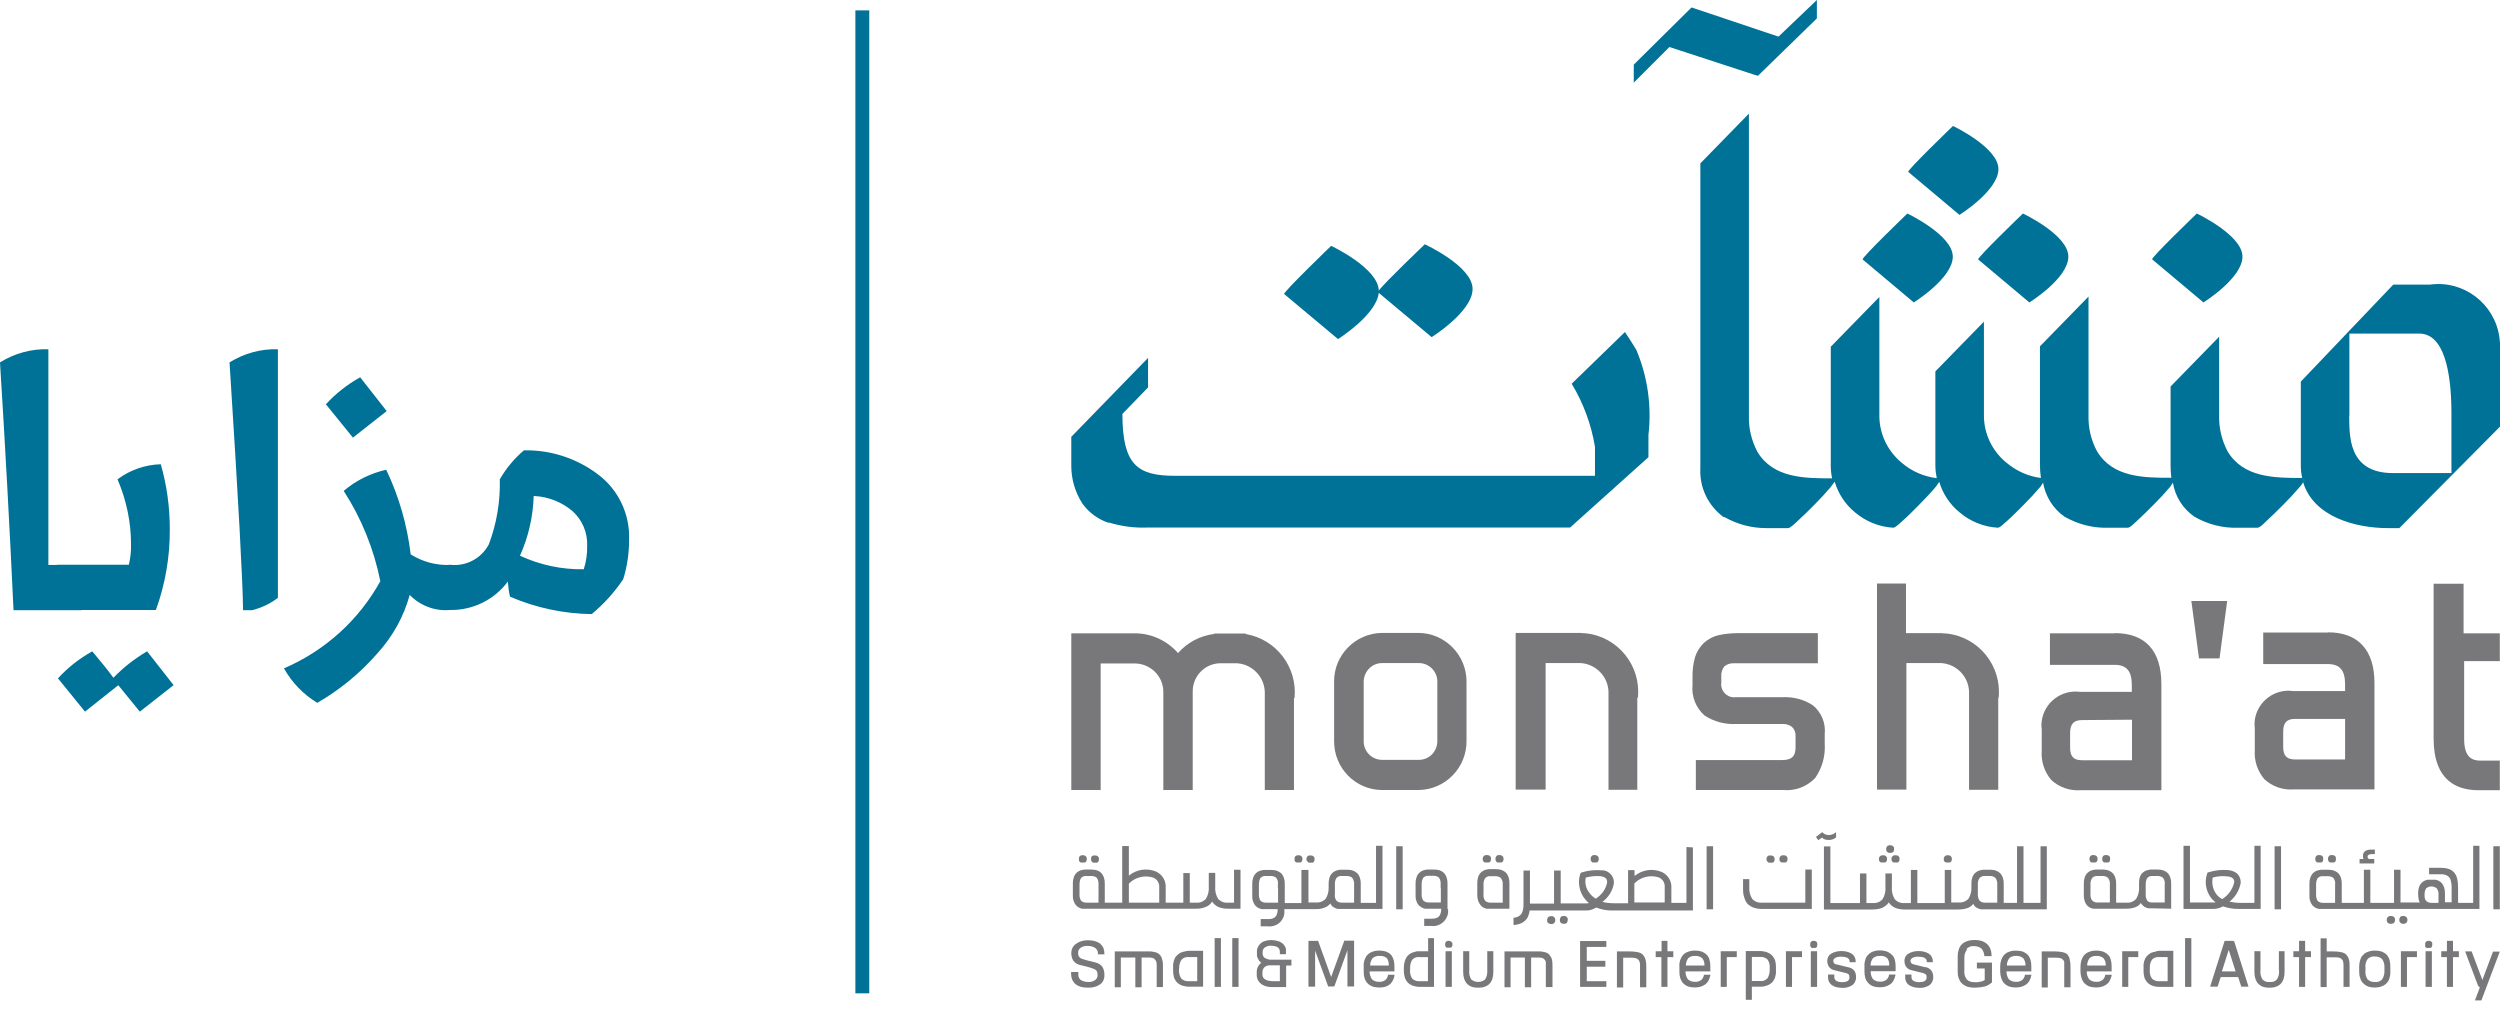 <svg width="180" height="73" viewBox="0 0 180 73" fill="none" xmlns="http://www.w3.org/2000/svg">
<path d="M79.812 37.643C79.064 37.389 78.402 36.91 77.936 36.261C77.415 35.457 77.133 34.512 77.133 33.553V31.451L82.66 25.768V27.897L80.813 29.801C80.813 33.497 81.913 34.258 84.606 34.258H114.839V32.171C114.571 30.563 114.007 29.026 113.161 27.629L116.996 23.906C116.996 23.906 117.56 24.752 117.814 25.189C118.632 27.122 118.928 29.237 118.688 31.311V32.918L113.048 37.982H83.675C83.337 37.982 82.984 37.982 82.632 37.982C81.687 38.024 80.728 37.897 79.826 37.615L79.812 37.643ZM124.103 37.234C122.989 36.416 122.355 35.104 122.425 33.722V11.763L125.922 8.18V29.928C125.894 30.831 126.106 31.72 126.529 32.523C127.671 34.441 129.969 34.441 131.915 34.441C131.845 34.145 131.816 33.835 131.816 33.525V24.964L135.314 21.381V29.942C135.314 31.254 135.92 32.495 136.935 33.327C137.64 33.934 138.514 34.315 139.445 34.427C139.389 34.131 139.346 33.821 139.346 33.511V26.741L142.843 23.159V29.928C142.843 31.24 143.45 32.495 144.465 33.313C145.17 33.906 146.03 34.3 146.947 34.413C146.905 34.117 146.876 33.807 146.876 33.497V24.936L150.373 21.353V29.9C150.345 30.803 150.557 31.691 150.98 32.481C152.122 34.399 154.392 34.399 156.338 34.399C156.296 34.103 156.282 33.807 156.282 33.511V27.827L159.779 24.244V29.9C159.751 30.803 159.962 31.691 160.385 32.495C161.527 34.413 163.812 34.413 165.758 34.413C165.687 34.117 165.659 33.807 165.659 33.497V27.474L172.315 20.493H174.952C177.377 20.154 179.619 21.861 179.957 24.287C179.972 24.428 179.986 24.569 180 24.696C180 24.78 180 30.718 180 30.718L172.752 38.024H171.934C169.537 38.024 166.561 37.178 165.828 34.724C165.73 34.865 165.645 35.006 165.603 35.034C165.222 35.485 164.813 35.922 164.404 36.331C163.995 36.74 163.572 37.164 163.135 37.559C163.064 37.629 162.712 37.996 162.543 37.996H161.161C160.047 38.038 158.961 37.756 158.002 37.206C157.17 36.628 156.606 35.753 156.451 34.752C156.366 34.879 156.282 34.992 156.268 35.034C155.887 35.485 155.478 35.922 155.069 36.331C154.66 36.74 154.237 37.164 153.8 37.559C153.715 37.629 153.377 37.996 153.208 37.996H151.826C150.712 38.038 149.626 37.756 148.653 37.206C147.821 36.628 147.271 35.739 147.102 34.752L146.919 35.034C146.538 35.485 146.129 35.922 145.72 36.331C145.311 36.74 144.888 37.178 144.451 37.559C144.366 37.615 144.014 37.996 143.845 37.996C142.829 37.939 141.856 37.544 141.081 36.882C140.39 36.317 139.882 35.556 139.628 34.695C139.544 34.808 139.459 34.921 139.389 35.034C139.008 35.485 138.599 35.922 138.19 36.331C137.781 36.74 137.358 37.178 136.921 37.559C136.836 37.615 136.484 37.996 136.315 37.996C135.299 37.939 134.326 37.544 133.551 36.882C132.86 36.317 132.352 35.542 132.098 34.681L131.816 35.062C131.436 35.513 131.027 35.951 130.618 36.36C130.209 36.769 129.786 37.192 129.349 37.587C129.264 37.657 128.912 38.024 128.742 38.024H127.163C126.12 38.024 125.09 37.756 124.174 37.234H124.16H124.103ZM169.142 29.914C169.17 31.24 168.987 34.061 172.286 34.061H176.503V29.759C176.503 26.67 175.939 24.019 174.19 24.019H169.156V29.928L169.142 29.914ZM92.46 21.17C92.348 21.071 95.845 17.7 95.845 17.7C95.845 17.7 99.229 19.294 99.271 20.916C99.765 20.281 102.585 17.587 102.585 17.587C102.585 17.587 106.026 19.167 106.026 20.803C106.026 22.439 103.079 24.273 103.079 24.273L99.271 21.085C99.102 22.679 96.338 24.414 96.338 24.414L92.46 21.17ZM142.435 18.674C142.322 18.575 145.65 15.373 145.65 15.373C145.65 15.373 148.921 16.91 148.921 18.476C148.921 20.041 146.115 21.776 146.115 21.776L142.42 18.674H142.435ZM154.956 18.674C154.843 18.575 158.171 15.373 158.171 15.373C158.171 15.373 161.457 16.925 161.457 18.476C161.457 20.027 158.651 21.776 158.651 21.776L154.956 18.674ZM134.115 18.674C134.002 18.575 137.33 15.373 137.33 15.373C137.33 15.373 140.601 16.925 140.601 18.476C140.601 20.027 137.795 21.776 137.795 21.776L134.101 18.674H134.115ZM137.4 12.369C137.288 12.27 140.616 9.069 140.616 9.069C140.616 9.069 143.887 10.62 143.887 12.172C143.887 13.723 141.081 15.472 141.081 15.472L137.386 12.369H137.4ZM117.645 4.64L121.791 0.536L122.087 0.635L128.051 2.637L130.815 0V1.326L126.571 5.458L126.289 5.374L120.197 3.385L117.631 5.952V4.654L117.645 4.64Z" fill="#007297"/>
<path d="M130.534 50.788C129.899 50.365 129.138 50.168 128.376 50.196H125.006C124.498 50.281 124.019 49.928 123.934 49.42C123.92 49.336 123.92 49.251 123.934 49.152V48.729C123.906 48.461 123.991 48.193 124.146 47.982C124.329 47.827 124.583 47.742 124.837 47.756H130.886V45.584H125.203C124.724 45.584 124.244 45.626 123.765 45.725C123.37 45.81 123.004 46.007 122.693 46.275C122.397 46.557 122.172 46.91 122.045 47.305C121.904 47.798 121.847 48.306 121.861 48.828V49.307C121.777 50.139 122.101 50.972 122.736 51.522C123.413 51.959 124.202 52.17 125.006 52.128H128.32C128.573 52.114 128.841 52.185 129.039 52.354C129.208 52.523 129.293 52.749 129.279 52.989V53.821C129.279 54.455 128.997 54.723 128.32 54.723H122.101V56.881H128.376C129.236 56.966 130.096 56.641 130.689 56.021C131.196 55.301 131.436 54.427 131.38 53.553V52.862C131.464 52.058 131.14 51.282 130.519 50.774L130.534 50.788Z" fill="#78787B"/>
<path d="M152.263 45.598H147.596V47.869H152.249C153.109 47.869 153.49 48.306 153.49 49.322V49.815H149.781C148.428 49.632 147.187 50.563 147.004 51.917C146.975 52.114 146.975 52.312 147.004 52.509V54.06C146.947 54.822 147.201 55.584 147.695 56.162C148.259 56.684 149.02 56.952 149.796 56.895H155.619V49.251C155.619 46.853 154.463 45.584 152.263 45.584V45.598ZM153.504 51.818V54.737H149.908C149.302 54.737 149.048 54.469 149.048 53.835V52.791C149.048 52.128 149.302 51.846 149.908 51.846L153.504 51.818Z" fill="#78787B"/>
<path d="M158.327 47.403H159.807L160.357 43.27H157.777L158.327 47.403Z" fill="#78787B"/>
<path d="M167.605 45.541H162.952V47.812H167.605C168.465 47.812 168.846 48.264 168.846 49.265V49.758H165.123C163.784 49.561 162.543 50.492 162.345 51.832C162.317 52.043 162.317 52.241 162.345 52.452V54.004C162.289 54.765 162.543 55.527 163.036 56.105C163.6 56.627 164.362 56.895 165.137 56.839H170.961V49.208C170.975 46.811 169.791 45.527 167.619 45.527L167.605 45.541ZM168.846 51.761V54.681H165.25C164.644 54.681 164.39 54.413 164.39 53.778V52.692C164.39 52.029 164.644 51.761 165.25 51.761H168.846Z" fill="#78787B"/>
<path d="M179.986 47.614V45.598H177.377V42.029H175.22V53.171C175.22 56.274 176.968 56.895 178.435 56.895H179.986V54.765H178.604C178.054 54.765 177.419 54.596 177.419 53.214V47.6H180L179.986 47.614Z" fill="#78787B"/>
<path d="M102.148 45.569H99.497C97.579 45.597 96.028 47.177 96.056 49.095V53.355C96.042 55.287 97.579 56.867 99.497 56.881H102.148C104.066 56.852 105.603 55.273 105.589 53.355V49.095C105.603 47.177 104.066 45.597 102.148 45.569ZM103.488 49.095V53.355C103.488 54.102 102.909 54.709 102.162 54.709H99.511C98.764 54.709 98.171 54.088 98.186 53.355V49.095C98.186 48.362 98.764 47.741 99.511 47.741H102.162C102.895 47.741 103.502 48.348 103.488 49.095Z" fill="#78787B"/>
<path d="M117.927 50.238C118.167 47.925 116.489 45.837 114.162 45.597C114.035 45.597 113.908 45.583 113.781 45.569H109.128V56.852H111.285V47.741H113.809C114.909 47.812 115.784 48.715 115.812 49.815V56.867H117.885V50.238H117.927Z" fill="#78787B"/>
<path d="M93.208 50.252C93.419 48.038 91.897 46.035 89.711 45.654L89.669 45.612H87.412L87.441 45.64C86.425 45.767 85.495 46.246 84.818 47.022C84.042 46.134 82.928 45.612 81.744 45.598H77.133V56.881H79.248V47.77H81.744C82.844 47.798 83.732 48.672 83.76 49.772V56.881H85.876V49.772C85.876 48.658 86.778 47.755 87.878 47.755H89.062C90.162 47.826 91.037 48.729 91.065 49.829V56.881H93.166V50.266L93.208 50.252Z" fill="#78787B"/>
<path d="M143.901 50.252C144.141 47.939 142.463 45.852 140.136 45.612C140.009 45.612 139.882 45.598 139.756 45.584H137.231V42.016H135.145V56.853H137.26V47.742H139.77C140.87 47.812 141.744 48.715 141.772 49.815V56.867H143.873V50.252H143.901Z" fill="#78787B"/>
<path d="M78.853 69.292L78.388 69.179C78.219 69.137 78.035 69.08 77.866 69.024C77.796 68.996 77.725 68.939 77.683 68.869C77.64 68.798 77.626 68.728 77.626 68.643V68.559C77.626 68.432 77.697 68.319 77.796 68.248C77.951 68.135 78.134 68.093 78.317 68.107C78.515 68.107 78.712 68.15 78.867 68.262C78.994 68.361 79.065 68.516 79.05 68.671V68.714H79.516V68.671C79.516 68.544 79.502 68.418 79.459 68.291C79.417 68.178 79.347 68.093 79.276 68.008C79.206 67.924 79.107 67.868 79.008 67.825C78.909 67.783 78.797 67.741 78.684 67.727C78.571 67.712 78.444 67.698 78.317 67.698C78.021 67.698 77.739 67.769 77.499 67.938C77.274 68.079 77.147 68.319 77.133 68.573V68.615C77.133 68.812 77.175 68.996 77.274 69.165C77.401 69.334 77.584 69.447 77.796 69.489C77.838 69.489 77.965 69.532 78.261 69.602C78.43 69.645 78.613 69.701 78.783 69.772C78.853 69.8 78.924 69.856 78.966 69.912C79.008 69.983 79.022 70.068 79.022 70.152V70.251C79.022 70.378 78.952 70.491 78.853 70.561C78.712 70.66 78.543 70.716 78.359 70.702C78.162 70.702 77.965 70.66 77.796 70.547C77.683 70.448 77.626 70.293 77.64 70.138V69.983H77.119V70.138C77.119 70.265 77.147 70.392 77.189 70.519C77.231 70.618 77.302 70.716 77.373 70.801C77.457 70.872 77.542 70.942 77.64 70.984C77.739 71.027 77.852 71.069 77.965 71.083C78.092 71.097 78.204 71.111 78.331 71.111C78.627 71.126 78.938 71.055 79.192 70.886C79.403 70.745 79.516 70.505 79.516 70.251V70.166C79.516 69.969 79.474 69.786 79.375 69.616C79.248 69.447 79.05 69.334 78.853 69.292Z" fill="#78787B"/>
<path d="M85.241 68.516C85.142 68.545 85.029 68.573 84.945 68.629C84.846 68.686 84.761 68.756 84.691 68.841C84.606 68.939 84.55 69.052 84.522 69.165C84.479 69.306 84.451 69.461 84.465 69.617V69.899C84.465 70.054 84.479 70.209 84.522 70.35C84.55 70.463 84.62 70.576 84.691 70.674C84.761 70.759 84.846 70.829 84.945 70.886C85.043 70.942 85.142 70.97 85.255 70.999C85.368 71.027 85.481 71.041 85.593 71.041H86.623V68.46H85.593C85.481 68.46 85.368 68.488 85.255 68.516H85.241ZM84.903 69.729C84.888 69.504 84.945 69.278 85.072 69.095C85.199 68.954 85.396 68.883 85.593 68.911H86.2V70.646H85.579C85.382 70.66 85.199 70.59 85.058 70.463C84.931 70.279 84.874 70.054 84.888 69.814V69.743L84.903 69.729Z" fill="#78787B"/>
<path d="M87.906 67.544H87.455V71.056H87.906V67.544Z" fill="#78787B"/>
<path d="M89.175 67.544H88.724V71.056H89.175V67.544Z" fill="#78787B"/>
<path d="M91.05 68.968C90.952 68.883 90.895 68.742 90.909 68.615V68.531C90.909 68.404 90.966 68.291 91.065 68.221C91.206 68.122 91.361 68.079 91.53 68.094C91.699 68.094 91.854 68.122 91.995 68.206C92.094 68.277 92.15 68.39 92.15 68.517V68.7H92.588V68.517C92.588 68.517 92.588 68.39 92.588 68.333C92.573 68.263 92.545 68.178 92.503 68.122C92.461 68.037 92.39 67.967 92.32 67.91C92.221 67.84 92.122 67.783 92.009 67.755C91.854 67.713 91.699 67.685 91.544 67.685C91.389 67.685 91.234 67.699 91.079 67.755C90.966 67.783 90.853 67.84 90.768 67.924C90.698 67.981 90.641 68.065 90.599 68.136C90.529 68.249 90.486 68.39 90.501 68.531V68.629C90.501 68.629 90.501 68.742 90.501 68.799C90.501 68.869 90.529 68.926 90.557 68.982C90.585 69.053 90.627 69.123 90.67 69.194C90.712 69.236 90.754 69.278 90.811 69.321C90.599 69.476 90.472 69.744 90.486 70.012V70.167C90.486 70.251 90.486 70.336 90.515 70.421C90.543 70.505 90.571 70.59 90.627 70.66C90.684 70.745 90.754 70.816 90.839 70.872C90.938 70.928 91.036 70.985 91.149 71.013C91.29 71.055 91.431 71.07 91.572 71.07H92.602V69.518H92.982V69.095H91.558C91.389 69.109 91.234 69.067 91.093 68.982L91.05 68.968ZM91.53 70.632C91.361 70.632 91.192 70.59 91.05 70.491C90.938 70.407 90.881 70.28 90.895 70.139V69.998C90.895 69.871 90.938 69.744 91.036 69.645C91.135 69.546 91.276 69.504 91.417 69.504H92.15V70.646H91.544L91.53 70.632Z" fill="#78787B"/>
<path d="M95.845 70.35L94.914 67.769V67.741H94.209V71.041H94.689V68.446L95.619 70.999V71.027H96.071L97.015 68.418V71.027H97.495V67.727H96.79L95.845 70.336V70.35Z" fill="#78787B"/>
<path d="M100.202 68.799C100.131 68.714 100.047 68.643 99.948 68.587C99.85 68.531 99.751 68.488 99.638 68.474C99.427 68.432 99.201 68.432 98.975 68.474C98.862 68.502 98.764 68.545 98.665 68.587C98.566 68.643 98.482 68.714 98.411 68.799C98.341 68.897 98.284 69.01 98.242 69.123C98.2 69.264 98.171 69.419 98.186 69.574V69.955C98.186 70.11 98.2 70.265 98.242 70.406C98.27 70.519 98.327 70.632 98.411 70.745C98.482 70.829 98.566 70.9 98.665 70.956C98.764 71.013 98.862 71.055 98.975 71.069C99.201 71.112 99.441 71.112 99.666 71.069C99.779 71.041 99.892 70.985 99.99 70.928C100.103 70.858 100.188 70.759 100.258 70.646C100.329 70.519 100.385 70.378 100.399 70.237V70.181H99.934V70.223C99.906 70.364 99.835 70.491 99.723 70.576C99.596 70.66 99.455 70.703 99.299 70.688C99.102 70.703 98.919 70.632 98.778 70.505C98.665 70.336 98.609 70.138 98.609 69.941H100.399V69.574C100.399 69.419 100.385 69.264 100.343 69.123C100.315 69.01 100.258 68.897 100.188 68.784L100.202 68.799ZM99.99 69.518H98.651C98.651 69.335 98.707 69.151 98.82 68.996C98.961 68.869 99.144 68.813 99.342 68.827C99.525 68.813 99.723 68.869 99.864 68.996C99.962 69.151 100.005 69.335 99.99 69.518Z" fill="#78787B"/>
<path d="M102.811 68.489H102.205C102.092 68.489 101.979 68.489 101.88 68.531C101.767 68.559 101.669 68.588 101.57 68.644C101.471 68.701 101.387 68.771 101.316 68.856C101.246 68.954 101.189 69.067 101.147 69.194C101.105 69.335 101.076 69.49 101.076 69.645V69.927C101.076 70.083 101.105 70.238 101.147 70.379C101.217 70.605 101.358 70.788 101.57 70.901C101.669 70.957 101.767 70.999 101.88 71.013C101.993 71.042 102.092 71.056 102.205 71.056H103.248V67.544H102.825V68.517L102.811 68.489ZM101.528 69.73C101.514 69.504 101.57 69.279 101.683 69.095C101.824 68.954 102.007 68.884 102.205 68.912H102.811V70.647H102.205C102.007 70.661 101.824 70.59 101.683 70.463C101.556 70.28 101.499 70.04 101.528 69.815V69.744V69.73Z" fill="#78787B"/>
<path d="M104.531 68.488H104.08V71.055H104.531V68.488Z" fill="#78787B"/>
<path d="M107.083 69.871C107.097 70.096 107.055 70.322 106.928 70.519C106.632 70.759 106.223 70.759 105.927 70.519C105.814 70.322 105.758 70.096 105.786 69.871V68.488H105.349V69.969C105.349 70.124 105.363 70.279 105.405 70.421C105.433 70.533 105.49 70.646 105.56 70.759C105.631 70.844 105.716 70.914 105.8 70.971C105.899 71.027 105.998 71.069 106.096 71.083C106.209 71.112 106.322 71.112 106.435 71.112C106.547 71.112 106.66 71.112 106.773 71.083C106.886 71.055 106.985 71.013 107.069 70.971C107.168 70.914 107.238 70.844 107.309 70.759C107.379 70.66 107.436 70.547 107.464 70.421C107.506 70.279 107.52 70.124 107.52 69.969V68.488H107.083V69.871Z" fill="#78787B"/>
<path d="M113.767 71.055H115.657V70.646H114.247V69.603H115.586V69.179H114.247V68.178H115.657V67.755H113.767V71.055Z" fill="#78787B"/>
<path d="M122.933 68.799C122.862 68.714 122.778 68.643 122.679 68.587C122.58 68.531 122.482 68.488 122.369 68.474C122.157 68.432 121.932 68.432 121.706 68.474C121.593 68.502 121.495 68.545 121.396 68.587C121.297 68.643 121.213 68.714 121.142 68.799C121.072 68.897 121.015 69.01 120.973 69.123C120.931 69.264 120.902 69.419 120.917 69.574V69.955C120.917 70.11 120.931 70.265 120.973 70.406C121.001 70.519 121.072 70.632 121.142 70.745C121.213 70.829 121.297 70.9 121.396 70.956C121.495 71.013 121.593 71.055 121.706 71.069C121.819 71.083 121.918 71.097 122.03 71.097C122.157 71.097 122.284 71.083 122.397 71.055C122.51 71.027 122.623 70.971 122.721 70.914C122.834 70.844 122.919 70.759 122.989 70.646C123.06 70.519 123.116 70.378 123.144 70.237V70.181H122.679V70.223C122.651 70.364 122.58 70.491 122.468 70.576C122.341 70.66 122.2 70.703 122.045 70.688C121.847 70.703 121.664 70.632 121.523 70.505C121.41 70.336 121.354 70.138 121.354 69.941H123.144V69.574C123.144 69.419 123.13 69.264 123.088 69.123C123.06 68.996 123.003 68.883 122.933 68.784V68.799ZM122.721 69.518H121.382C121.382 69.335 121.438 69.151 121.551 68.996C121.678 68.869 121.861 68.813 122.045 68.827C122.228 68.813 122.425 68.869 122.566 68.996C122.679 69.151 122.736 69.335 122.721 69.518Z" fill="#78787B"/>
<path d="M127.629 68.841C127.558 68.757 127.474 68.686 127.375 68.63C127.276 68.573 127.177 68.545 127.065 68.517C126.952 68.489 126.839 68.475 126.726 68.475H125.697V71.987H126.134V71.041H126.74C126.853 71.041 126.966 71.041 127.079 70.999C127.191 70.971 127.29 70.943 127.389 70.886C127.488 70.83 127.572 70.759 127.643 70.675C127.713 70.576 127.784 70.463 127.812 70.35C127.854 70.209 127.882 70.054 127.868 69.899V69.617C127.868 69.462 127.854 69.307 127.812 69.166C127.77 69.039 127.713 68.94 127.629 68.841ZM127.417 69.716V69.8C127.431 70.026 127.375 70.252 127.248 70.449C127.107 70.59 126.924 70.661 126.726 70.632H126.134V68.898H126.74C126.938 68.884 127.121 68.954 127.262 69.081C127.389 69.264 127.445 69.504 127.417 69.73V69.702V69.716Z" fill="#78787B"/>
<path d="M130.83 68.488H130.378V71.055H130.83V68.488Z" fill="#78787B"/>
<path d="M133.086 69.645L132.677 69.546C132.465 69.49 132.31 69.462 132.225 69.434C132.155 69.434 132.084 69.391 132.042 69.335C132.014 69.293 132 69.236 132 69.18C132 69.095 132.056 69.011 132.141 68.968C132.282 68.898 132.423 68.87 132.578 68.884C133.17 68.884 133.17 69.152 133.17 69.236V69.278H133.607V69.236C133.607 69.109 133.579 68.982 133.523 68.884C133.466 68.785 133.382 68.7 133.283 68.644C133.184 68.587 133.072 68.545 132.959 68.517C132.832 68.489 132.705 68.475 132.578 68.475C132.324 68.475 132.07 68.531 131.859 68.658C131.676 68.757 131.563 68.954 131.563 69.18C131.563 69.335 131.605 69.49 131.69 69.617C131.788 69.744 131.929 69.829 132.084 69.857L132.479 69.956L132.931 70.068C133.001 70.082 133.072 70.125 133.114 70.167C133.142 70.209 133.156 70.266 133.156 70.322V70.379C133.156 70.463 133.156 70.717 132.634 70.717C132.113 70.717 132.07 70.449 132.07 70.365V70.167H131.619V70.365C131.619 70.492 131.647 70.618 131.704 70.717C131.76 70.816 131.845 70.9 131.943 70.957C132.042 71.013 132.155 71.07 132.268 71.084C132.395 71.112 132.522 71.126 132.649 71.126C132.775 71.126 132.902 71.126 133.015 71.084C133.128 71.056 133.227 71.013 133.325 70.957C133.424 70.9 133.495 70.816 133.551 70.717C133.607 70.604 133.636 70.492 133.636 70.365V70.322C133.636 70.167 133.593 70.012 133.509 69.885C133.396 69.758 133.255 69.673 133.086 69.645Z" fill="#78787B"/>
<path d="M136.244 68.785C136.174 68.7 136.089 68.63 135.99 68.573C135.892 68.517 135.793 68.475 135.68 68.46C135.455 68.418 135.229 68.418 135.018 68.46C134.905 68.489 134.806 68.531 134.721 68.573C134.623 68.63 134.538 68.7 134.468 68.785C134.383 68.884 134.327 68.996 134.298 69.109C134.256 69.25 134.228 69.405 134.242 69.561V69.941C134.242 70.097 134.256 70.252 134.298 70.393C134.327 70.52 134.397 70.632 134.468 70.731C134.538 70.816 134.623 70.886 134.721 70.943C134.82 70.999 134.919 71.041 135.018 71.055C135.13 71.07 135.243 71.084 135.356 71.084C135.483 71.084 135.596 71.07 135.723 71.041C135.835 71.013 135.948 70.957 136.047 70.9C136.16 70.83 136.244 70.745 136.315 70.632C136.385 70.505 136.442 70.365 136.47 70.223V70.167H136.005V70.209C135.99 70.35 135.906 70.477 135.793 70.562C135.666 70.647 135.525 70.689 135.37 70.675C135.173 70.689 134.989 70.618 134.848 70.491C134.735 70.322 134.679 70.125 134.693 69.927H136.484V69.561C136.484 69.405 136.47 69.25 136.428 69.109C136.399 68.996 136.343 68.884 136.258 68.771L136.244 68.785ZM136.019 69.518H134.679C134.679 69.335 134.735 69.151 134.848 68.996C134.989 68.87 135.173 68.813 135.37 68.827C135.553 68.799 135.751 68.87 135.892 68.996C135.99 69.151 136.047 69.335 136.019 69.518Z" fill="#78787B"/>
<path d="M138.642 69.645L138.233 69.546C138.021 69.49 137.866 69.462 137.781 69.434C137.711 69.42 137.64 69.377 137.598 69.335C137.57 69.293 137.556 69.236 137.556 69.18C137.556 69.095 137.612 69.011 137.697 68.968C137.838 68.898 137.979 68.87 138.134 68.884C138.726 68.884 138.726 69.152 138.726 69.236V69.278H139.163V69.236C139.163 69.109 139.135 68.982 139.079 68.884C139.022 68.785 138.938 68.7 138.839 68.644C138.74 68.587 138.627 68.545 138.515 68.517C138.388 68.489 138.261 68.475 138.134 68.475C137.88 68.475 137.626 68.531 137.415 68.658C137.231 68.757 137.119 68.954 137.119 69.18C137.119 69.335 137.161 69.49 137.246 69.617C137.344 69.744 137.485 69.829 137.64 69.857L138.035 69.956L138.486 70.068C138.486 70.068 138.627 70.125 138.67 70.167C138.698 70.209 138.712 70.266 138.712 70.322V70.379C138.712 70.463 138.712 70.717 138.19 70.717C137.669 70.717 137.626 70.449 137.626 70.365V70.167H137.175V70.365C137.175 70.492 137.203 70.618 137.26 70.717C137.316 70.816 137.401 70.9 137.499 70.957C137.598 71.013 137.711 71.056 137.824 71.084C137.951 71.112 138.078 71.126 138.204 71.126C138.331 71.126 138.458 71.126 138.571 71.084C138.684 71.056 138.783 71.013 138.881 70.957C138.98 70.9 139.051 70.816 139.107 70.717C139.163 70.604 139.192 70.492 139.192 70.365V70.322C139.192 70.167 139.149 70.012 139.065 69.885C138.952 69.758 138.811 69.659 138.642 69.631V69.645Z" fill="#78787B"/>
<path d="M141.589 68.319C141.73 68.178 141.941 68.093 142.139 68.121C142.322 68.121 142.505 68.178 142.66 68.291C142.787 68.432 142.858 68.615 142.872 68.812V68.841H143.394V68.798C143.394 68.643 143.365 68.502 143.323 68.361C143.281 68.248 143.224 68.135 143.14 68.037C143.055 67.952 142.971 67.882 142.858 67.825C142.759 67.769 142.646 67.727 142.533 67.712C142.294 67.67 142.054 67.67 141.814 67.712C141.701 67.727 141.589 67.769 141.476 67.825C141.25 67.938 141.095 68.135 141.025 68.375C140.982 68.516 140.954 68.671 140.954 68.827V69.969C140.954 70.124 140.968 70.279 141.025 70.42C141.067 70.547 141.123 70.66 141.208 70.759C141.293 70.843 141.377 70.914 141.49 70.97C141.589 71.027 141.701 71.069 141.828 71.083C141.941 71.111 142.068 71.111 142.195 71.111C142.435 71.111 142.66 71.083 142.9 71.027C143.097 70.97 143.267 70.872 143.422 70.731V69.306H142.336V69.729H142.9V70.561C142.815 70.618 142.731 70.66 142.632 70.674C142.477 70.716 142.322 70.731 142.167 70.716C141.969 70.731 141.758 70.66 141.617 70.533C141.476 70.35 141.405 70.11 141.434 69.884V68.996C141.419 68.77 141.49 68.53 141.631 68.361L141.589 68.319Z" fill="#78787B"/>
<path d="M146.045 68.799C145.974 68.714 145.89 68.644 145.791 68.587C145.692 68.531 145.593 68.489 145.481 68.475C145.368 68.46 145.255 68.446 145.142 68.446C145.029 68.446 144.917 68.446 144.818 68.475C144.705 68.503 144.606 68.545 144.508 68.587C144.409 68.644 144.324 68.714 144.254 68.799C144.183 68.898 144.127 69.01 144.085 69.123C144.042 69.264 144.014 69.419 144.014 69.575V69.955C144.014 70.111 144.042 70.266 144.085 70.407C144.113 70.519 144.169 70.632 144.254 70.745C144.324 70.83 144.409 70.9 144.508 70.957C144.606 71.013 144.705 71.055 144.818 71.07C144.931 71.084 145.029 71.098 145.142 71.098C145.269 71.098 145.396 71.084 145.509 71.055C145.622 71.027 145.734 70.971 145.833 70.915C145.946 70.844 146.031 70.759 146.101 70.647C146.172 70.52 146.228 70.379 146.256 70.237V70.181H145.791V70.223C145.763 70.364 145.692 70.491 145.579 70.576C145.452 70.661 145.311 70.703 145.156 70.689C144.959 70.703 144.776 70.632 144.635 70.505C144.522 70.336 144.465 70.139 144.465 69.941H146.256V69.575C146.256 69.419 146.242 69.264 146.2 69.123C146.172 69.01 146.115 68.898 146.045 68.799ZM145.819 69.518H144.494C144.494 69.335 144.55 69.151 144.663 68.996C144.79 68.869 144.973 68.813 145.156 68.827C145.34 68.813 145.537 68.869 145.678 68.996C145.791 69.151 145.847 69.335 145.833 69.518H145.819Z" fill="#78787B"/>
<path d="M148.879 68.743C148.78 68.644 148.653 68.588 148.512 68.559C148.329 68.517 148.146 68.503 147.962 68.503H147.003V71.098H147.441V68.954H148.005C148.117 68.954 148.23 68.954 148.343 68.983C148.414 68.997 148.484 69.039 148.526 69.095C148.583 69.138 148.611 69.194 148.625 69.264C148.625 69.349 148.625 69.448 148.625 69.532V71.084H149.076V69.561C149.076 69.406 149.062 69.25 149.02 69.095C149.006 68.968 148.949 68.841 148.865 68.743H148.879Z" fill="#78787B"/>
<path d="M151.826 68.799C151.755 68.714 151.671 68.643 151.572 68.587C151.473 68.531 151.375 68.488 151.262 68.474C151.05 68.432 150.825 68.432 150.599 68.474C150.486 68.502 150.388 68.545 150.289 68.587C150.19 68.643 150.106 68.714 150.035 68.799C149.965 68.897 149.908 69.01 149.866 69.123C149.824 69.264 149.795 69.419 149.795 69.574V69.955C149.795 70.11 149.824 70.265 149.866 70.406C149.894 70.519 149.951 70.632 150.035 70.745C150.106 70.829 150.19 70.9 150.289 70.956C150.388 71.013 150.486 71.055 150.599 71.069C150.712 71.083 150.811 71.097 150.923 71.097C151.05 71.097 151.177 71.083 151.29 71.055C151.403 71.027 151.516 70.971 151.614 70.914C151.727 70.844 151.812 70.759 151.882 70.646C151.953 70.519 152.009 70.378 152.037 70.237V70.181H151.572V70.223C151.544 70.364 151.473 70.491 151.361 70.576C151.234 70.66 151.093 70.703 150.938 70.688C150.74 70.703 150.557 70.632 150.416 70.505C150.303 70.336 150.233 70.138 150.247 69.941H152.037V69.574C152.037 69.419 152.023 69.264 151.981 69.123C151.953 69.01 151.911 68.897 151.84 68.799H151.826ZM151.614 69.518H150.275C150.275 69.335 150.331 69.151 150.444 68.996C150.571 68.869 150.754 68.813 150.938 68.827C151.121 68.813 151.318 68.869 151.459 68.996C151.572 69.151 151.629 69.335 151.614 69.518Z" fill="#78787B"/>
<path d="M152.799 71.055H153.236V68.911H153.955V68.488H152.799V71.055Z" fill="#78787B"/>
<path d="M155.112 68.531C155.013 68.559 154.9 68.587 154.815 68.643C154.618 68.756 154.463 68.939 154.392 69.165C154.35 69.306 154.322 69.461 154.336 69.617V69.913C154.336 70.068 154.35 70.223 154.392 70.364C154.421 70.477 154.491 70.59 154.562 70.688C154.632 70.773 154.717 70.844 154.815 70.9C154.914 70.956 155.013 70.999 155.112 71.013C155.224 71.041 155.337 71.055 155.45 71.055H156.479V68.46H155.45C155.337 68.46 155.224 68.502 155.112 68.545V68.531ZM154.787 69.729C154.773 69.504 154.829 69.278 154.942 69.095C155.083 68.954 155.267 68.883 155.464 68.911H156.07V70.646H155.464C155.267 70.66 155.083 70.59 154.942 70.463C154.815 70.279 154.759 70.04 154.787 69.814V69.743V69.729Z" fill="#78787B"/>
<path d="M157.777 67.544H157.325V71.056H157.777V67.544Z" fill="#78787B"/>
<path d="M160.766 67.741H160.174L159.145 70.985V71.041H159.666L159.892 70.35H161.147L161.373 71.041H161.894L160.865 67.784L160.78 67.741H160.766ZM160.964 69.941H159.976L160.47 68.39L160.964 69.941Z" fill="#78787B"/>
<path d="M164.094 69.871C164.108 70.096 164.066 70.322 163.939 70.519C163.812 70.66 163.614 70.731 163.417 70.703C163.22 70.731 163.036 70.66 162.895 70.519C162.782 70.322 162.726 70.096 162.754 69.871V68.488H162.317V69.969C162.317 70.124 162.331 70.279 162.374 70.421C162.402 70.533 162.458 70.646 162.529 70.759C162.599 70.844 162.684 70.914 162.768 70.971C162.867 71.027 162.966 71.069 163.064 71.083C163.177 71.112 163.29 71.112 163.403 71.112C163.516 71.112 163.629 71.112 163.741 71.083C163.854 71.055 163.953 71.013 164.037 70.971C164.136 70.914 164.207 70.844 164.277 70.759C164.348 70.66 164.404 70.547 164.432 70.421C164.475 70.279 164.489 70.124 164.489 69.969V68.488H164.08V69.871H164.094Z" fill="#78787B"/>
<path d="M168.945 68.742C168.846 68.644 168.719 68.587 168.578 68.559C168.395 68.517 168.212 68.503 168.028 68.503H167.521V67.558H167.083V71.07H167.521V68.926H168.085C168.197 68.926 168.31 68.926 168.423 68.954C168.494 68.968 168.564 69.01 168.606 69.067C168.663 69.109 168.691 69.165 168.705 69.236C168.719 69.321 168.733 69.419 168.733 69.504V71.055H169.17V69.532C169.17 69.377 169.17 69.222 169.114 69.067C169.086 68.94 169.015 68.827 168.931 68.742H168.945Z" fill="#78787B"/>
<path d="M171.892 68.799C171.821 68.714 171.737 68.643 171.638 68.587C171.539 68.531 171.441 68.488 171.328 68.474C171.116 68.432 170.891 68.432 170.665 68.474C170.552 68.502 170.454 68.545 170.355 68.587C170.256 68.643 170.172 68.714 170.101 68.799C170.016 68.897 169.96 69.01 169.932 69.123C169.89 69.264 169.861 69.419 169.861 69.574V69.955C169.861 70.11 169.875 70.265 169.932 70.406C169.96 70.533 170.016 70.646 170.101 70.745C170.172 70.829 170.256 70.9 170.355 70.956C170.454 71.013 170.552 71.055 170.651 71.069C170.877 71.112 171.088 71.112 171.314 71.069C171.427 71.041 171.525 70.999 171.624 70.956C171.723 70.9 171.807 70.829 171.878 70.745C171.962 70.646 172.019 70.533 172.047 70.406C172.089 70.265 172.118 70.11 172.103 69.955V69.574C172.103 69.419 172.089 69.264 172.047 69.123C172.019 68.996 171.948 68.883 171.878 68.784L171.892 68.799ZM171.68 69.673V69.87C171.694 70.096 171.638 70.322 171.511 70.519C171.37 70.66 171.187 70.731 170.989 70.703C170.792 70.717 170.609 70.646 170.468 70.519C170.341 70.336 170.284 70.096 170.313 69.87V69.687C170.284 69.461 170.341 69.236 170.468 69.052C170.609 68.911 170.792 68.841 170.989 68.869C171.187 68.855 171.37 68.925 171.511 69.052C171.638 69.236 171.694 69.461 171.68 69.673Z" fill="#78787B"/>
<path d="M175.093 68.488H174.642V71.055H175.093V68.488Z" fill="#78787B"/>
<path d="M176.616 67.741H176.178V68.489H175.77V68.912H176.178V71.056H176.616V68.912H177.039V68.489H176.616V67.755V67.741Z" fill="#78787B"/>
<path d="M179.506 68.488L178.731 70.561L177.969 68.531V68.502H177.49L178.407 70.942C178.407 70.942 178.477 71.055 178.548 71.097L178.195 72.028H178.66L179.986 68.516H179.492L179.506 68.488Z" fill="#78787B"/>
<path d="M172.865 71.055H173.302V68.911H174.021V68.488H172.865V71.055Z" fill="#78787B"/>
<path d="M128.587 71.055H129.025V68.911H129.744V68.488H128.587V71.055Z" fill="#78787B"/>
<path d="M123.892 71.055H124.329V68.911H125.048V68.488H123.892V71.055Z" fill="#78787B"/>
<path d="M165.969 67.741H165.532V68.489H165.123V68.912H165.532V71.056H165.969V68.912H166.392V68.489H165.969V67.755V67.741Z" fill="#78787B"/>
<path d="M120.07 67.741H119.633V68.489H119.21V68.912H119.619V71.056H120.056V68.912H120.479V68.489H120.056V67.755L120.07 67.741Z" fill="#78787B"/>
<path d="M118.294 68.743C118.195 68.644 118.068 68.588 117.927 68.559C117.744 68.517 117.56 68.503 117.377 68.503H116.418V71.098H116.869V68.954H117.419C117.532 68.954 117.645 68.954 117.758 68.983C117.828 68.997 117.899 69.039 117.955 69.095C117.998 69.138 118.04 69.208 118.054 69.264C118.082 69.349 118.082 69.448 118.082 69.532V71.084H118.533V69.561C118.533 69.406 118.519 69.25 118.477 69.095C118.449 68.968 118.378 68.841 118.28 68.743H118.294Z" fill="#78787B"/>
<path d="M130.829 67.854C130.829 67.854 130.773 67.783 130.731 67.769C130.646 67.727 130.547 67.727 130.449 67.769C130.406 67.783 130.378 67.811 130.364 67.854C130.35 67.882 130.336 67.91 130.336 67.938C130.336 67.966 130.336 67.981 130.336 68.009C130.336 68.037 130.336 68.051 130.336 68.079C130.336 68.108 130.35 68.136 130.364 68.164C130.378 68.206 130.421 68.234 130.449 68.249C130.449 68.249 130.547 68.249 130.59 68.249C130.632 68.249 130.688 68.249 130.731 68.249C130.773 68.234 130.801 68.206 130.815 68.164C130.815 68.136 130.844 68.108 130.844 68.079C130.844 68.051 130.844 68.037 130.844 68.009C130.844 67.981 130.844 67.966 130.844 67.938C130.844 67.91 130.829 67.896 130.815 67.868L130.829 67.854Z" fill="#78787B"/>
<path d="M104.531 67.854C104.531 67.854 104.475 67.783 104.447 67.769C104.362 67.727 104.249 67.727 104.165 67.769C104.122 67.783 104.094 67.811 104.08 67.854C104.08 67.882 104.052 67.896 104.052 67.924C104.052 67.952 104.052 67.966 104.052 67.995C104.052 68.023 104.052 68.037 104.052 68.065C104.052 68.093 104.066 68.122 104.08 68.15C104.094 68.192 104.136 68.22 104.165 68.234C104.207 68.234 104.263 68.234 104.306 68.234C104.348 68.234 104.404 68.234 104.447 68.234C104.489 68.22 104.517 68.192 104.545 68.15C104.545 68.122 104.574 68.093 104.574 68.065C104.574 68.037 104.574 68.023 104.574 67.995C104.574 67.966 104.574 67.952 104.574 67.924C104.574 67.896 104.559 67.882 104.545 67.854H104.531Z" fill="#78787B"/>
<path d="M175.107 67.854C175.107 67.854 175.05 67.783 175.008 67.769C174.924 67.727 174.825 67.727 174.726 67.769C174.684 67.783 174.656 67.811 174.641 67.854C174.627 67.882 174.613 67.91 174.613 67.938C174.613 67.966 174.613 67.981 174.613 68.009C174.613 68.037 174.613 68.051 174.613 68.079C174.613 68.108 174.613 68.136 174.613 68.164C174.641 68.206 174.67 68.234 174.712 68.249C174.712 68.249 174.811 68.249 174.853 68.249C174.895 68.249 174.952 68.249 174.994 68.249C175.036 68.234 175.065 68.206 175.093 68.164C175.093 68.136 175.121 68.108 175.121 68.079C175.121 68.051 175.121 68.037 175.121 68.009C175.121 67.981 175.121 67.966 175.121 67.938C175.121 67.91 175.121 67.896 175.121 67.868L175.107 67.854Z" fill="#78787B"/>
<path d="M111.582 68.757C111.483 68.658 111.37 68.587 111.243 68.559C111.074 68.517 110.905 68.489 110.721 68.503H108.324V71.084H108.761V68.94H109.791V71.084H110.242V68.94H110.679C110.792 68.94 110.905 68.94 111.018 68.968C111.088 68.982 111.159 69.025 111.201 69.081C111.243 69.123 111.285 69.194 111.3 69.25C111.3 69.335 111.3 69.433 111.3 69.518V71.07H111.779V69.546C111.779 69.391 111.779 69.236 111.737 69.081C111.708 68.954 111.638 68.841 111.553 68.743L111.582 68.757Z" fill="#78787B"/>
<path d="M83.52 68.757C83.422 68.658 83.309 68.587 83.182 68.559C83.013 68.517 82.844 68.489 82.66 68.503H80.263V71.084H80.7V68.94H81.744V71.084H82.195V68.94H82.632C82.745 68.94 82.858 68.94 82.971 68.968C83.041 68.982 83.112 69.025 83.154 69.081C83.196 69.123 83.239 69.18 83.253 69.25C83.281 69.335 83.281 69.433 83.281 69.518V71.07H83.732V69.546C83.732 69.391 83.732 69.236 83.676 69.081C83.647 68.954 83.591 68.841 83.506 68.743L83.52 68.757Z" fill="#78787B"/>
<path d="M179.986 60.929H179.521V65.47H179.986V60.929Z" fill="#78787B"/>
<path d="M178.068 60.929V65.005H176.982V63.961C176.982 63.721 176.968 63.481 176.912 63.242C176.869 63.072 176.785 62.917 176.672 62.79C176.559 62.678 176.418 62.593 176.263 62.55C176.066 62.494 175.854 62.48 175.657 62.48H174.895V62.945H175.685C175.812 62.945 175.939 62.945 176.052 62.988C176.263 63.044 176.432 63.213 176.461 63.425C176.503 63.58 176.517 63.735 176.517 63.89V64.962H176.037V64.299C176.037 64.172 176.023 64.031 175.981 63.904C175.953 63.806 175.896 63.707 175.84 63.622C175.784 63.552 175.699 63.481 175.629 63.439C175.544 63.397 175.459 63.355 175.361 63.34C175.262 63.34 175.163 63.34 175.065 63.34C174.966 63.34 174.867 63.34 174.768 63.34C174.684 63.369 174.585 63.397 174.515 63.439C174.43 63.495 174.359 63.552 174.303 63.622C174.233 63.707 174.19 63.806 174.162 63.904C174.12 64.031 174.106 64.172 174.106 64.299V64.328C174.106 64.497 174.12 64.68 174.162 64.85C174.176 64.892 174.204 64.934 174.233 64.976H172.837V62.621H172.371V65.005H170.665V62.621H170.2V65.005H168.606V63.608C168.606 63.481 168.592 63.34 168.55 63.213C168.522 63.115 168.465 63.016 168.409 62.931C168.352 62.861 168.268 62.79 168.183 62.748C168.099 62.706 168.014 62.663 167.929 62.649C167.831 62.635 167.732 62.621 167.633 62.621H167.224C167.14 62.621 167.041 62.621 166.956 62.649C166.858 62.663 166.773 62.706 166.688 62.748C166.604 62.804 166.533 62.861 166.477 62.931C166.421 63.016 166.364 63.115 166.336 63.213C166.294 63.34 166.28 63.467 166.28 63.608V64.483C166.28 64.61 166.28 64.751 166.336 64.878C166.364 64.976 166.406 65.075 166.477 65.16C166.533 65.23 166.618 65.301 166.688 65.343C166.773 65.385 166.858 65.428 166.956 65.442C167.055 65.442 167.154 65.442 167.253 65.442H178.519V60.9H178.054L178.068 60.929ZM168.141 65.005H167.253C167.112 65.005 166.97 64.962 166.872 64.864C166.787 64.722 166.745 64.567 166.759 64.398V63.693C166.759 63.524 166.787 63.369 166.872 63.227C166.97 63.129 167.097 63.072 167.224 63.087H167.633C167.774 63.087 167.915 63.129 168.014 63.227C168.113 63.369 168.155 63.524 168.127 63.693V65.005H168.141ZM175.586 65.005H175.065C174.923 65.005 174.782 64.962 174.684 64.864C174.613 64.779 174.571 64.666 174.571 64.539V64.356C174.571 64.215 174.613 64.074 174.684 63.961C174.909 63.778 175.22 63.778 175.445 63.961C175.544 64.102 175.586 64.257 175.572 64.426V65.005H175.586Z" fill="#78787B"/>
<path d="M170.891 62.17H170.947V61.846H170.566C170.496 61.818 170.453 61.733 170.468 61.663C170.468 61.55 170.609 61.493 170.806 61.493H170.989V61.169H170.75C170.341 61.169 170.129 61.324 170.129 61.634C170.129 61.705 170.143 61.789 170.171 61.846H169.889V62.17H170.891Z" fill="#78787B"/>
<path d="M172.879 66.486C172.879 66.486 172.992 66.514 173.034 66.514C173.09 66.514 173.147 66.514 173.189 66.486C173.231 66.472 173.26 66.444 173.288 66.401C173.288 66.373 173.316 66.345 173.33 66.317C173.33 66.289 173.33 66.26 173.33 66.232C173.33 66.204 173.33 66.176 173.33 66.148L173.288 66.063C173.288 66.063 173.231 66.007 173.189 65.978C173.133 65.95 173.09 65.95 173.034 65.95C172.978 65.95 172.921 65.95 172.879 65.978C172.837 65.993 172.808 66.021 172.794 66.063C172.78 66.091 172.766 66.119 172.752 66.148C172.752 66.204 172.752 66.26 172.752 66.303C172.752 66.331 172.766 66.359 172.794 66.387C172.808 66.43 172.837 66.458 172.879 66.472V66.486Z" fill="#78787B"/>
<path d="M172.301 66.486C172.301 66.486 172.371 66.444 172.4 66.401C172.428 66.359 172.442 66.289 172.442 66.232C172.442 66.204 172.442 66.176 172.442 66.148C172.442 66.119 172.414 66.091 172.4 66.063C172.371 66.021 172.343 66.007 172.301 65.978C172.244 65.95 172.202 65.95 172.146 65.95C172.089 65.95 172.033 65.95 171.991 65.978C171.948 65.993 171.92 66.021 171.892 66.063C171.878 66.091 171.864 66.119 171.85 66.148C171.85 66.176 171.85 66.204 171.85 66.232C171.85 66.26 171.85 66.289 171.85 66.317C171.85 66.345 171.864 66.373 171.892 66.401C171.906 66.444 171.948 66.472 171.991 66.486C172.033 66.514 172.089 66.514 172.146 66.514C172.202 66.514 172.259 66.514 172.301 66.486Z" fill="#78787B"/>
<path d="M167.661 62.015C167.661 62.015 167.718 62.085 167.746 62.099C167.802 62.099 167.859 62.099 167.901 62.099C167.958 62.099 168.014 62.099 168.056 62.099C168.099 62.085 168.127 62.057 168.155 62.015C168.155 61.987 168.183 61.958 168.183 61.93C168.183 61.902 168.183 61.874 168.183 61.846C168.183 61.817 168.183 61.789 168.183 61.761C168.183 61.733 168.169 61.705 168.155 61.676C168.127 61.634 168.099 61.606 168.056 61.592C168 61.578 167.943 61.563 167.901 61.563C167.845 61.563 167.788 61.563 167.746 61.592C167.704 61.606 167.676 61.634 167.661 61.676C167.647 61.705 167.633 61.733 167.619 61.761C167.619 61.817 167.619 61.874 167.619 61.916C167.619 61.944 167.633 61.972 167.661 62.001V62.015Z" fill="#78787B"/>
<path d="M166.745 62.015C166.745 62.015 166.801 62.085 166.83 62.099C166.886 62.099 166.942 62.099 166.985 62.099C167.041 62.099 167.097 62.099 167.14 62.099C167.182 62.085 167.21 62.057 167.238 62.015C167.238 61.987 167.267 61.958 167.267 61.93C167.267 61.902 167.267 61.874 167.267 61.846C167.267 61.817 167.267 61.789 167.267 61.761C167.267 61.733 167.253 61.705 167.238 61.676C167.21 61.634 167.182 61.606 167.14 61.592C167.083 61.578 167.027 61.563 166.985 61.563C166.928 61.563 166.872 61.563 166.83 61.592C166.787 61.606 166.759 61.634 166.745 61.676C166.731 61.705 166.717 61.733 166.703 61.761C166.703 61.817 166.703 61.874 166.703 61.916C166.703 61.944 166.717 61.972 166.745 62.001V62.015Z" fill="#78787B"/>
<path d="M146.919 60.929V65.005H145.692V60.929H145.227V65.005H144.268V63.608C144.268 63.481 144.254 63.34 144.211 63.214C144.183 63.115 144.127 63.016 144.07 62.931C143.943 62.79 143.774 62.692 143.591 62.649C143.492 62.635 143.394 62.621 143.295 62.621H142.886C142.801 62.621 142.703 62.621 142.618 62.649C142.519 62.663 142.435 62.706 142.35 62.748C142.265 62.804 142.195 62.861 142.139 62.931C142.068 63.016 142.026 63.101 141.997 63.214C141.955 63.326 141.941 63.453 141.941 63.58V63.876C141.955 64.173 141.885 64.455 141.73 64.709C141.546 64.906 141.278 65.005 141.01 64.977H140.489V62.635H140.023V65.019H138.049V62.635H137.584V65.019H137.147C136.879 65.047 136.611 64.948 136.428 64.751C136.258 64.483 136.188 64.159 136.216 63.848V62.889H135.751V63.848C135.779 64.159 135.708 64.483 135.539 64.751C135.356 64.948 135.088 65.047 134.82 65.019H134.383V62.889H133.918V65.019H131.788V60.943H131.323V65.484H134.82C134.961 65.484 135.102 65.47 135.257 65.442C135.384 65.414 135.525 65.371 135.638 65.301C135.751 65.23 135.864 65.146 135.948 65.033L135.99 64.962L136.033 65.033C136.117 65.146 136.216 65.23 136.329 65.301C136.442 65.371 136.569 65.414 136.71 65.442C136.837 65.47 136.963 65.484 137.09 65.484H141.01C141.151 65.484 141.307 65.47 141.448 65.442C141.574 65.414 141.715 65.371 141.828 65.301C141.927 65.245 142.012 65.16 142.082 65.075C142.124 65.202 142.223 65.315 142.35 65.371C142.435 65.414 142.519 65.456 142.618 65.47C142.717 65.47 142.815 65.47 142.914 65.47H147.37V60.929H146.876H146.919ZM143.802 64.991H142.914C142.773 64.991 142.632 64.948 142.533 64.85C142.435 64.709 142.392 64.553 142.406 64.384V63.679C142.392 63.51 142.435 63.355 142.533 63.214C142.632 63.115 142.759 63.058 142.886 63.072H143.295C143.436 63.072 143.577 63.115 143.676 63.214C143.774 63.355 143.817 63.51 143.802 63.679V64.991Z" fill="#78787B"/>
<path d="M130.745 60.266L131.196 59.913C131.323 60.054 131.492 60.125 131.676 60.125C131.873 60.125 132.056 60.04 132.197 59.913V60.294C132.042 60.421 131.845 60.491 131.647 60.477C131.478 60.477 131.309 60.435 131.182 60.308L130.914 60.491L130.745 60.252V60.266Z" fill="#78787B"/>
<path d="M129.983 64.991H126.881C126.613 65.019 126.345 64.92 126.162 64.723C125.993 64.455 125.922 64.145 125.951 63.82V63.298H125.499V64.004C125.499 64.201 125.513 64.385 125.57 64.568C125.612 64.723 125.668 64.864 125.753 64.991C125.838 65.104 125.936 65.188 126.063 65.259C126.176 65.329 126.303 65.372 126.444 65.4C126.571 65.428 126.698 65.442 126.825 65.442H130.449V62.607H129.983V64.977V64.991Z" fill="#78787B"/>
<path d="M136.23 61.676L136.188 61.761C136.188 61.761 136.188 61.817 136.188 61.845C136.188 61.873 136.188 61.901 136.188 61.93L136.23 62.014C136.23 62.014 136.287 62.085 136.329 62.099C136.385 62.099 136.442 62.099 136.484 62.099C136.541 62.099 136.597 62.099 136.639 62.099C136.682 62.085 136.71 62.057 136.724 62.014C136.738 61.986 136.752 61.958 136.766 61.93C136.766 61.873 136.766 61.817 136.766 61.775C136.766 61.746 136.752 61.718 136.724 61.69C136.71 61.648 136.682 61.62 136.639 61.605C136.583 61.591 136.526 61.577 136.484 61.577C136.428 61.577 136.371 61.577 136.329 61.605C136.287 61.62 136.258 61.648 136.23 61.69V61.676Z" fill="#78787B"/>
<path d="M139.995 62.014C139.995 62.014 140.052 62.085 140.094 62.099C140.15 62.099 140.207 62.099 140.249 62.099C140.305 62.099 140.362 62.099 140.404 62.099C140.446 62.085 140.475 62.057 140.489 62.014C140.503 61.986 140.517 61.958 140.531 61.93C140.531 61.873 140.531 61.817 140.531 61.775C140.531 61.746 140.503 61.718 140.489 61.69C140.475 61.648 140.432 61.62 140.404 61.605C140.348 61.591 140.291 61.577 140.249 61.577C140.193 61.577 140.136 61.577 140.094 61.605C140.052 61.62 140.023 61.648 139.995 61.69L139.953 61.775C139.953 61.775 139.953 61.831 139.953 61.859C139.953 61.887 139.953 61.916 139.953 61.944L139.995 62.029V62.014Z" fill="#78787B"/>
<path d="M135.849 61.296C135.849 61.296 135.892 61.366 135.934 61.38C135.99 61.408 136.047 61.408 136.089 61.408C136.146 61.408 136.202 61.408 136.244 61.38C136.287 61.366 136.315 61.338 136.343 61.296C136.343 61.267 136.371 61.239 136.371 61.211C136.371 61.155 136.371 61.098 136.371 61.056C136.371 61.028 136.357 60.999 136.343 60.971C136.315 60.943 136.287 60.915 136.244 60.887C136.188 60.858 136.131 60.858 136.089 60.858C136.033 60.858 135.976 60.858 135.934 60.887C135.892 60.901 135.864 60.929 135.849 60.971C135.835 60.999 135.821 61.028 135.807 61.056C135.807 61.112 135.807 61.169 135.807 61.211C135.807 61.239 135.821 61.267 135.849 61.296Z" fill="#78787B"/>
<path d="M135.328 62.014C135.328 62.014 135.384 62.085 135.426 62.099C135.483 62.099 135.539 62.099 135.582 62.099C135.638 62.099 135.694 62.099 135.737 62.099C135.779 62.085 135.807 62.057 135.821 62.014C135.835 61.986 135.849 61.958 135.864 61.93C135.864 61.873 135.864 61.817 135.864 61.775C135.864 61.746 135.849 61.718 135.821 61.69C135.807 61.648 135.765 61.62 135.737 61.605C135.68 61.591 135.624 61.577 135.582 61.577C135.525 61.577 135.469 61.577 135.426 61.605C135.384 61.62 135.356 61.648 135.328 61.69L135.285 61.775C135.285 61.775 135.285 61.831 135.285 61.859C135.285 61.887 135.285 61.916 135.285 61.944L135.328 62.029V62.014Z" fill="#78787B"/>
<path d="M128.164 62.014C128.164 62.014 128.221 62.085 128.263 62.099C128.319 62.099 128.376 62.099 128.418 62.099C128.475 62.099 128.531 62.099 128.573 62.099C128.616 62.085 128.644 62.057 128.658 62.014C128.672 61.986 128.686 61.958 128.7 61.93C128.7 61.873 128.7 61.817 128.7 61.775C128.7 61.746 128.686 61.718 128.658 61.69C128.644 61.648 128.602 61.62 128.573 61.605C128.517 61.591 128.46 61.577 128.418 61.577C128.362 61.577 128.305 61.577 128.263 61.605C128.221 61.62 128.193 61.648 128.164 61.69L128.122 61.775C128.122 61.775 128.122 61.831 128.122 61.859C128.122 61.887 128.122 61.916 128.122 61.944L128.164 62.029V62.014Z" fill="#78787B"/>
<path d="M127.248 62.015C127.248 62.015 127.304 62.085 127.332 62.114C127.389 62.114 127.445 62.114 127.488 62.114C127.544 62.114 127.6 62.114 127.643 62.114C127.685 62.099 127.713 62.071 127.727 62.029C127.741 62.001 127.755 61.973 127.77 61.944C127.77 61.888 127.77 61.832 127.77 61.789C127.77 61.761 127.755 61.733 127.727 61.705C127.713 61.662 127.671 61.634 127.643 61.62C127.586 61.606 127.53 61.592 127.488 61.592C127.431 61.592 127.375 61.592 127.332 61.606C127.29 61.62 127.262 61.648 127.234 61.691L127.191 61.775C127.191 61.775 127.191 61.832 127.191 61.86C127.191 61.888 127.191 61.916 127.191 61.944L127.234 62.029L127.248 62.015Z" fill="#78787B"/>
<path d="M123.342 60.929H122.876V65.47H123.342V60.929Z" fill="#78787B"/>
<path d="M121.424 60.929V65.005H120.338V63.806C120.324 63.355 120.042 62.96 119.633 62.776C118.971 62.508 118.237 62.621 117.687 63.072V62.649H117.222V65.033H116.164C115.897 65.033 115.629 65.005 115.375 64.934C115.798 64.624 116.094 64.159 116.193 63.651C116.263 63.171 115.925 62.734 115.445 62.663C115.403 62.663 115.375 62.663 115.332 62.663C114.853 62.621 114.388 62.663 113.922 62.804L113.81 62.847L113.767 62.96C113.542 63.707 113.795 64.525 114.402 65.019C114.345 65.033 114.275 65.047 114.218 65.047H112.371V62.678H111.892V65.061H110.157V62.678H109.692V65.005C109.692 65.174 109.692 65.357 109.65 65.527C109.622 65.639 109.579 65.752 109.509 65.837C109.452 65.907 109.368 65.964 109.283 66.006C109.184 66.048 109.086 66.077 108.973 66.077V66.598C109.1 66.598 109.227 66.57 109.34 66.542C109.452 66.514 109.565 66.457 109.664 66.401C109.763 66.331 109.861 66.246 109.932 66.147C110.016 66.02 110.073 65.879 110.101 65.738C110.115 65.682 110.129 65.611 110.129 65.555H114.247C114.486 65.555 114.712 65.47 114.924 65.343C115.318 65.498 115.741 65.569 116.15 65.555H121.889V61.013L121.424 60.985V60.929ZM114.881 64.694C114.712 64.596 114.557 64.455 114.444 64.299C114.19 63.989 114.092 63.58 114.176 63.185C114.529 63.087 114.895 63.058 115.262 63.087C115.699 63.157 115.727 63.383 115.713 63.566C115.6 64.046 115.304 64.455 114.881 64.709V64.694ZM119.873 64.977H117.673V63.608C118.124 63.143 118.801 62.974 119.422 63.171C119.676 63.27 119.845 63.51 119.859 63.778V64.977H119.873Z" fill="#78787B"/>
<path d="M114.571 62.015C114.571 62.015 114.628 62.085 114.656 62.099C114.712 62.099 114.769 62.099 114.811 62.099C114.867 62.099 114.924 62.099 114.966 62.099C115.008 62.085 115.036 62.057 115.065 62.015L115.107 61.93C115.107 61.93 115.107 61.874 115.107 61.846C115.107 61.817 115.107 61.789 115.107 61.761L115.065 61.676C115.065 61.676 115.008 61.606 114.966 61.592C114.91 61.578 114.853 61.563 114.811 61.563C114.754 61.563 114.698 61.563 114.656 61.592C114.613 61.606 114.585 61.634 114.571 61.676C114.557 61.705 114.543 61.733 114.529 61.761C114.529 61.817 114.529 61.874 114.529 61.916C114.529 61.944 114.557 61.972 114.571 62.001V62.015Z" fill="#78787B"/>
<path d="M107.718 62.015C107.718 62.015 107.774 62.085 107.802 62.099C107.859 62.099 107.915 62.099 107.958 62.099C108.014 62.099 108.07 62.099 108.113 62.099C108.155 62.085 108.183 62.057 108.211 62.015L108.254 61.93C108.254 61.93 108.254 61.874 108.254 61.846C108.254 61.817 108.254 61.789 108.254 61.761L108.211 61.676C108.211 61.676 108.155 61.606 108.113 61.592C108.056 61.578 108 61.563 107.958 61.563C107.901 61.563 107.845 61.563 107.802 61.592C107.76 61.606 107.732 61.634 107.718 61.676C107.704 61.705 107.69 61.733 107.676 61.761C107.676 61.817 107.676 61.874 107.676 61.916C107.676 61.944 107.704 61.972 107.718 62.001V62.015Z" fill="#78787B"/>
<path d="M106.801 62.015C106.801 62.015 106.858 62.085 106.9 62.099C106.956 62.099 106.999 62.099 107.055 62.099C107.112 62.099 107.168 62.099 107.21 62.099C107.253 62.085 107.281 62.057 107.309 62.015C107.323 61.987 107.337 61.958 107.351 61.93C107.351 61.902 107.351 61.874 107.351 61.846C107.351 61.817 107.351 61.789 107.351 61.761C107.351 61.733 107.323 61.705 107.309 61.676C107.295 61.634 107.253 61.606 107.21 61.592C107.154 61.578 107.097 61.563 107.055 61.563C106.999 61.563 106.942 61.563 106.9 61.592C106.858 61.606 106.83 61.634 106.801 61.676C106.787 61.705 106.773 61.733 106.759 61.761C106.759 61.789 106.759 61.817 106.759 61.846C106.759 61.874 106.759 61.902 106.759 61.93C106.759 61.958 106.787 61.987 106.801 62.015Z" fill="#78787B"/>
<path d="M112.442 66.486C112.442 66.486 112.541 66.514 112.597 66.514C112.653 66.514 112.71 66.514 112.752 66.486C112.794 66.472 112.823 66.444 112.837 66.401C112.865 66.345 112.879 66.289 112.879 66.232C112.879 66.204 112.879 66.176 112.879 66.148C112.879 66.119 112.851 66.091 112.837 66.063C112.823 66.035 112.78 66.007 112.752 65.978C112.696 65.95 112.639 65.95 112.597 65.95C112.541 65.95 112.484 65.95 112.442 65.978C112.4 65.993 112.371 66.021 112.357 66.063L112.315 66.148C112.315 66.148 112.315 66.204 112.315 66.232C112.315 66.26 112.315 66.289 112.315 66.317C112.315 66.345 112.315 66.387 112.357 66.401C112.371 66.444 112.4 66.472 112.442 66.486Z" fill="#78787B"/>
<path d="M111.934 66.077C111.934 66.077 111.878 66.02 111.85 65.992C111.793 65.964 111.737 65.964 111.695 65.964C111.638 65.964 111.582 65.964 111.539 65.992C111.497 66.006 111.469 66.034 111.441 66.077L111.398 66.161C111.398 66.161 111.398 66.218 111.398 66.246C111.398 66.274 111.398 66.302 111.398 66.331C111.398 66.359 111.398 66.401 111.441 66.415C111.455 66.457 111.497 66.486 111.539 66.5C111.596 66.528 111.638 66.528 111.695 66.528C111.751 66.528 111.807 66.528 111.85 66.5C111.892 66.486 111.92 66.457 111.934 66.415C111.948 66.387 111.962 66.359 111.977 66.331C111.977 66.274 111.977 66.218 111.977 66.175C111.977 66.147 111.962 66.119 111.934 66.091V66.077Z" fill="#78787B"/>
<path d="M106.773 65.329C106.858 65.372 106.942 65.414 107.027 65.428C107.126 65.428 107.224 65.428 107.323 65.428H108.677V63.566C108.677 63.439 108.663 63.298 108.62 63.172C108.592 63.073 108.536 62.974 108.479 62.889C108.353 62.748 108.183 62.65 108 62.607C107.901 62.593 107.803 62.579 107.704 62.579H107.295C107.21 62.579 107.112 62.579 107.027 62.607C106.942 62.621 106.844 62.664 106.773 62.706C106.689 62.748 106.618 62.819 106.562 62.889C106.491 62.974 106.449 63.059 106.421 63.172C106.378 63.298 106.364 63.425 106.364 63.566V64.441C106.364 64.568 106.378 64.709 106.421 64.836C106.449 64.934 106.505 65.033 106.562 65.118C106.618 65.202 106.689 65.273 106.773 65.329ZM106.815 63.693C106.801 63.524 106.844 63.369 106.928 63.228C107.027 63.129 107.154 63.073 107.281 63.087H107.69C107.831 63.087 107.972 63.129 108.07 63.228C108.169 63.369 108.212 63.524 108.197 63.693V64.991H107.309C107.168 64.991 107.027 64.948 106.928 64.85C106.83 64.709 106.787 64.554 106.815 64.384V63.693Z" fill="#78787B"/>
<path d="M164.235 60.929H163.77V65.47H164.235V60.929Z" fill="#78787B"/>
<path d="M151.403 62.015C151.403 62.015 151.46 62.085 151.488 62.099C151.544 62.099 151.601 62.099 151.643 62.099C151.699 62.099 151.756 62.099 151.798 62.099C151.84 62.085 151.868 62.057 151.897 62.015C151.897 61.987 151.925 61.958 151.925 61.93C151.925 61.902 151.925 61.874 151.925 61.846C151.925 61.817 151.925 61.789 151.925 61.761C151.925 61.733 151.911 61.705 151.897 61.676C151.868 61.634 151.84 61.606 151.798 61.592C151.742 61.578 151.685 61.563 151.643 61.563C151.586 61.563 151.53 61.563 151.488 61.592C151.445 61.606 151.417 61.634 151.403 61.676C151.389 61.705 151.375 61.733 151.361 61.761C151.361 61.817 151.361 61.874 151.361 61.916C151.361 61.944 151.375 61.972 151.403 62.001V62.015Z" fill="#78787B"/>
<path d="M150.486 62.015C150.486 62.015 150.543 62.085 150.571 62.099C150.627 62.099 150.684 62.099 150.726 62.099C150.783 62.099 150.839 62.099 150.881 62.099C150.924 62.085 150.952 62.057 150.98 62.015L151.022 61.93C151.022 61.93 151.022 61.874 151.022 61.846C151.022 61.817 151.022 61.789 151.022 61.761L150.98 61.676C150.98 61.676 150.924 61.606 150.881 61.592C150.825 61.578 150.768 61.563 150.726 61.563C150.67 61.563 150.613 61.563 150.571 61.592C150.529 61.606 150.5 61.634 150.486 61.676C150.472 61.705 150.458 61.733 150.444 61.761C150.444 61.817 150.444 61.874 150.444 61.916C150.444 61.944 150.458 61.972 150.486 62.001V62.015Z" fill="#78787B"/>
<path d="M162.317 60.929V65.005H161.288C161.034 65.005 160.78 64.976 160.526 64.92C160.949 64.582 161.231 64.102 161.33 63.58C161.33 63.34 161.302 62.776 160.47 62.649C159.991 62.607 159.525 62.649 159.06 62.79L158.947 62.819L158.905 62.931C158.721 63.495 158.82 64.116 159.159 64.596C159.257 64.737 159.384 64.864 159.525 64.976C159.483 64.976 159.427 64.976 159.384 64.976H157.678V60.9H157.213V65.442H159.384C159.624 65.442 159.85 65.371 160.047 65.258C160.428 65.385 160.823 65.456 161.217 65.442H162.768V60.9H162.317V60.929ZM160.005 64.737C159.821 64.638 159.652 64.497 159.539 64.328C159.314 63.989 159.243 63.58 159.314 63.185C159.666 63.087 160.033 63.058 160.399 63.101C160.893 63.171 160.865 63.425 160.865 63.524C160.752 64.017 160.442 64.455 160.019 64.722L160.005 64.737Z" fill="#78787B"/>
<path d="M156.324 65.456V63.595C156.324 63.468 156.31 63.327 156.268 63.2C156.24 63.101 156.183 63.002 156.127 62.918C156.07 62.847 155.986 62.777 155.901 62.734C155.817 62.692 155.732 62.65 155.647 62.636C155.549 62.621 155.45 62.607 155.351 62.607H154.942C154.858 62.607 154.759 62.607 154.674 62.636C154.576 62.65 154.491 62.692 154.406 62.734C154.322 62.791 154.251 62.847 154.195 62.918C154.124 63.002 154.082 63.101 154.054 63.2C154.026 63.313 154.012 63.44 154.012 63.566V63.82C154.04 64.131 153.969 64.455 153.8 64.723C153.617 64.92 153.349 65.019 153.081 64.991H152.362V63.595C152.362 63.468 152.348 63.327 152.305 63.2C152.277 63.101 152.221 63.002 152.164 62.918C152.038 62.777 151.868 62.678 151.685 62.636C151.586 62.621 151.488 62.607 151.389 62.607H150.98C150.895 62.607 150.797 62.607 150.712 62.636C150.613 62.65 150.529 62.692 150.444 62.734C150.359 62.791 150.289 62.847 150.233 62.918C150.162 63.002 150.12 63.087 150.092 63.2C150.049 63.327 150.035 63.454 150.035 63.595V64.469C150.035 64.596 150.049 64.737 150.092 64.864C150.12 64.963 150.176 65.061 150.233 65.146C150.289 65.217 150.359 65.287 150.444 65.329C150.529 65.372 150.613 65.414 150.712 65.428C150.811 65.428 150.909 65.428 151.008 65.428H153.081C153.222 65.428 153.363 65.414 153.518 65.386C153.645 65.358 153.786 65.315 153.899 65.245C153.998 65.188 154.082 65.104 154.153 65.005C154.153 65.047 154.181 65.09 154.209 65.118C154.265 65.188 154.35 65.259 154.421 65.301C154.505 65.344 154.59 65.386 154.688 65.4C154.787 65.4 154.872 65.4 154.971 65.4L156.31 65.428L156.324 65.456ZM150.642 64.85C150.543 64.709 150.5 64.554 150.515 64.385V63.679C150.5 63.51 150.543 63.355 150.642 63.214C150.726 63.115 150.867 63.059 150.994 63.073H151.403C151.544 63.073 151.685 63.115 151.784 63.214C151.882 63.355 151.925 63.51 151.911 63.679V64.977H151.022C150.881 64.991 150.74 64.935 150.642 64.836V64.85ZM154.604 64.85C154.519 64.709 154.477 64.554 154.491 64.385V63.679C154.491 63.51 154.519 63.355 154.604 63.214C154.703 63.115 154.83 63.059 154.956 63.073H155.365C155.506 63.073 155.647 63.115 155.746 63.214C155.845 63.355 155.887 63.51 155.859 63.679V64.977H154.971C154.83 64.991 154.674 64.935 154.576 64.836L154.604 64.85Z" fill="#78787B"/>
<path d="M100.992 60.929H100.526V65.47H100.992V60.929Z" fill="#78787B"/>
<path d="M88.865 64.991H88.428C88.16 65.019 87.892 64.921 87.709 64.723C87.539 64.455 87.469 64.131 87.497 63.82V62.847H87.032V63.82C87.06 64.131 86.989 64.455 86.82 64.723C86.637 64.921 86.369 65.019 86.101 64.991H85.664V62.861H85.199V64.991H83.93V63.778C83.915 63.327 83.633 62.932 83.225 62.748C82.576 62.481 81.828 62.593 81.278 63.045V60.915H80.799V64.991H79.544V63.595C79.544 63.468 79.53 63.327 79.488 63.2C79.46 63.101 79.403 63.002 79.347 62.918C79.29 62.847 79.22 62.777 79.135 62.734C79.05 62.692 78.966 62.65 78.867 62.636C78.769 62.622 78.684 62.608 78.585 62.608H78.176C78.092 62.608 77.993 62.608 77.908 62.636C77.824 62.65 77.725 62.692 77.654 62.734C77.57 62.791 77.499 62.847 77.443 62.918C77.373 63.002 77.33 63.101 77.302 63.2C77.26 63.327 77.246 63.468 77.246 63.595V64.469C77.246 64.596 77.246 64.737 77.302 64.864C77.33 64.963 77.387 65.062 77.443 65.146C77.499 65.217 77.584 65.287 77.654 65.329C77.739 65.372 77.824 65.414 77.908 65.428C78.007 65.428 78.106 65.428 78.204 65.428H86.115C86.256 65.428 86.411 65.414 86.552 65.386C86.679 65.358 86.82 65.301 86.933 65.245C87.046 65.174 87.159 65.09 87.229 64.977L87.272 64.906L87.314 64.977C87.398 65.09 87.497 65.174 87.61 65.245C87.723 65.315 87.85 65.358 87.991 65.386C88.118 65.414 88.244 65.428 88.371 65.428H89.316V62.622H88.851V64.991H88.865ZM79.107 64.991H78.219C78.078 64.991 77.937 64.949 77.838 64.85C77.753 64.709 77.711 64.554 77.725 64.385V63.679C77.725 63.51 77.753 63.355 77.838 63.214C77.937 63.115 78.064 63.059 78.19 63.073H78.599C78.74 63.073 78.881 63.115 78.98 63.214C79.065 63.355 79.107 63.51 79.093 63.679V64.991H79.107ZM83.492 64.991H81.278V63.623C81.73 63.157 82.407 62.988 83.027 63.186C83.281 63.285 83.45 63.524 83.464 63.792V65.005L83.492 64.991Z" fill="#78787B"/>
<path d="M78.613 62.015C78.613 62.015 78.656 62.085 78.684 62.114C78.74 62.114 78.797 62.114 78.839 62.114C78.895 62.114 78.952 62.114 78.994 62.114C79.036 62.099 79.064 62.071 79.079 62.029C79.093 62.001 79.107 61.973 79.121 61.944C79.121 61.888 79.121 61.832 79.121 61.789C79.121 61.761 79.107 61.733 79.079 61.705C79.064 61.662 79.022 61.634 78.994 61.62C78.938 61.606 78.881 61.592 78.839 61.592C78.782 61.592 78.726 61.592 78.684 61.606C78.641 61.62 78.613 61.648 78.585 61.691C78.585 61.719 78.557 61.747 78.557 61.775C78.557 61.803 78.557 61.832 78.557 61.86C78.557 61.888 78.557 61.916 78.557 61.944C78.557 61.973 78.585 62.001 78.613 62.029V62.015Z" fill="#78787B"/>
<path d="M77.711 62.015C77.711 62.015 77.767 62.086 77.809 62.1C77.866 62.1 77.922 62.1 77.965 62.1C78.021 62.1 78.077 62.1 78.12 62.1C78.162 62.086 78.19 62.057 78.204 62.015C78.219 61.987 78.233 61.959 78.247 61.93C78.247 61.874 78.247 61.818 78.247 61.775C78.247 61.747 78.219 61.719 78.204 61.691C78.19 61.648 78.148 61.62 78.12 61.606C78.021 61.564 77.908 61.564 77.795 61.606C77.767 61.62 77.725 61.648 77.711 61.691C77.711 61.719 77.683 61.747 77.683 61.775C77.683 61.832 77.683 61.888 77.683 61.93C77.683 61.959 77.697 61.987 77.711 62.015Z" fill="#78787B"/>
<path d="M94.139 62.015C94.139 62.015 94.181 62.085 94.209 62.114C94.266 62.114 94.322 62.114 94.364 62.114C94.421 62.114 94.477 62.114 94.519 62.114C94.562 62.099 94.59 62.071 94.604 62.029C94.618 62.001 94.632 61.973 94.646 61.944C94.646 61.888 94.646 61.832 94.646 61.789C94.646 61.761 94.632 61.733 94.604 61.705C94.59 61.662 94.548 61.634 94.519 61.62C94.463 61.606 94.406 61.592 94.364 61.592C94.308 61.592 94.251 61.592 94.209 61.606C94.167 61.62 94.139 61.648 94.11 61.691L94.068 61.775C94.068 61.775 94.068 61.832 94.068 61.86C94.068 61.888 94.068 61.916 94.068 61.944L94.124 62.029L94.139 62.015Z" fill="#78787B"/>
<path d="M93.236 62.014C93.236 62.014 93.293 62.085 93.335 62.099C93.391 62.099 93.448 62.099 93.49 62.099C93.546 62.099 93.603 62.099 93.645 62.099C93.688 62.085 93.716 62.057 93.73 62.014C93.744 61.986 93.758 61.958 93.772 61.93C93.772 61.873 93.772 61.817 93.772 61.775C93.772 61.746 93.758 61.718 93.73 61.69C93.716 61.648 93.673 61.62 93.645 61.605C93.589 61.591 93.532 61.577 93.49 61.577C93.434 61.577 93.377 61.577 93.335 61.605C93.293 61.62 93.264 61.648 93.236 61.69C93.236 61.718 93.208 61.746 93.208 61.775C93.208 61.803 93.208 61.831 93.208 61.859C93.208 61.887 93.208 61.916 93.208 61.944C93.208 61.972 93.222 62 93.236 62.029V62.014Z" fill="#78787B"/>
<path d="M104.221 65.456V63.595C104.221 63.468 104.207 63.327 104.164 63.2C104.136 63.101 104.08 63.002 104.023 62.918C103.967 62.847 103.882 62.777 103.812 62.734C103.727 62.692 103.643 62.65 103.544 62.636C103.445 62.621 103.361 62.607 103.262 62.607H102.853C102.768 62.607 102.67 62.607 102.585 62.636C102.501 62.65 102.402 62.692 102.331 62.734C102.247 62.791 102.176 62.847 102.12 62.918C102.049 63.002 102.007 63.101 101.979 63.2C101.936 63.327 101.922 63.468 101.922 63.595V64.469C101.922 64.596 101.922 64.737 101.979 64.864C102.035 65.061 102.162 65.231 102.345 65.329C102.43 65.372 102.515 65.414 102.599 65.428C102.698 65.428 102.797 65.428 102.895 65.428H103.77C103.77 66.091 103.389 66.147 103.065 66.147H102.543V66.669H103.065C103.657 66.74 104.193 66.303 104.263 65.71C104.263 65.626 104.263 65.541 104.263 65.456H104.221ZM103.741 63.947V64.977H102.853C102.712 64.977 102.571 64.935 102.472 64.836C102.388 64.695 102.345 64.54 102.359 64.37V63.665C102.359 63.496 102.388 63.341 102.472 63.2C102.571 63.101 102.698 63.045 102.825 63.059H103.234C103.375 63.059 103.516 63.101 103.614 63.2C103.699 63.341 103.741 63.496 103.727 63.665V63.933L103.741 63.947Z" fill="#78787B"/>
<path d="M99.074 60.929V65.005H97.974V63.608C97.974 63.481 97.96 63.34 97.918 63.213C97.889 63.115 97.833 63.016 97.777 62.931C97.65 62.79 97.481 62.692 97.297 62.649C97.198 62.635 97.1 62.621 97.001 62.621H96.592C96.508 62.621 96.409 62.621 96.324 62.649C96.24 62.663 96.141 62.706 96.07 62.748C95.986 62.79 95.915 62.861 95.859 62.931C95.788 63.016 95.746 63.101 95.718 63.213C95.69 63.326 95.662 63.453 95.662 63.58V63.876C95.676 64.172 95.605 64.455 95.45 64.708C95.267 64.906 94.999 65.005 94.731 64.976H94.209V62.635H93.701V65.019H92.503V63.622C92.503 63.495 92.489 63.355 92.447 63.227C92.418 63.129 92.362 63.03 92.305 62.945C92.249 62.875 92.165 62.804 92.08 62.762C91.995 62.72 91.911 62.678 91.826 62.663C91.727 62.649 91.629 62.635 91.53 62.635H91.107C91.022 62.635 90.924 62.635 90.839 62.663C90.74 62.678 90.656 62.72 90.571 62.762C90.486 62.819 90.416 62.875 90.359 62.945C90.289 63.03 90.247 63.129 90.219 63.227C90.176 63.355 90.162 63.495 90.162 63.622V64.497C90.162 64.624 90.162 64.765 90.219 64.892C90.247 64.99 90.303 65.089 90.359 65.174C90.416 65.244 90.501 65.315 90.571 65.357C90.656 65.4 90.74 65.442 90.839 65.456C90.938 65.456 91.022 65.456 91.121 65.456H91.995C91.995 66.119 91.615 66.175 91.29 66.175H90.769V66.697H91.29C91.882 66.768 92.418 66.344 92.475 65.752C92.475 65.653 92.475 65.555 92.475 65.456H94.717C94.858 65.456 95.013 65.456 95.154 65.414C95.281 65.385 95.408 65.343 95.535 65.273C95.633 65.216 95.718 65.132 95.788 65.047C95.802 65.089 95.817 65.117 95.845 65.16C95.901 65.244 95.972 65.301 96.056 65.343C96.141 65.385 96.226 65.428 96.31 65.442C96.409 65.442 96.508 65.442 96.606 65.442H99.539V60.9H99.06L99.074 60.929ZM92.023 63.961V64.99H91.135C90.994 64.99 90.853 64.948 90.754 64.85C90.67 64.708 90.627 64.553 90.641 64.384V63.679C90.641 63.51 90.67 63.355 90.754 63.213C90.853 63.115 90.98 63.058 91.107 63.072H91.516C91.657 63.072 91.798 63.115 91.897 63.213C91.995 63.355 92.038 63.51 92.009 63.679V63.947L92.023 63.961ZM97.495 64.99H96.606C96.465 64.99 96.324 64.948 96.226 64.85C96.127 64.708 96.085 64.553 96.113 64.384V63.679C96.099 63.51 96.141 63.355 96.226 63.213C96.324 63.115 96.451 63.058 96.578 63.072H96.987C97.128 63.072 97.269 63.115 97.368 63.213C97.466 63.355 97.509 63.51 97.495 63.679V64.99Z" fill="#78787B"/>
<path d="M62.087 0.747V71.52" stroke="#007297"/>
<path d="M0.973 43.919C0.705 38.151 0.381 32.213 0 26.092C1.043 25.443 2.256 25.105 3.483 25.147V40.675H5.824C5.951 40.675 6.007 40.732 6.007 40.831V43.778C6.007 43.877 5.951 43.933 5.824 43.933H0.973V43.919ZM12.226 38.094C12.24 40.083 11.901 42.058 11.224 43.919H4.16C4.089 43.919 4.019 43.877 4.005 43.806C4.005 43.806 4.005 43.778 4.005 43.764V40.816C4.005 40.746 4.047 40.675 4.118 40.661C4.118 40.661 4.146 40.661 4.16 40.661H9.278C9.391 40.168 9.448 39.674 9.434 39.18C9.434 37.573 9.095 35.993 8.461 34.512C9.363 33.835 10.463 33.454 11.577 33.426C12.014 34.949 12.226 36.515 12.226 38.094ZM12.493 49.335L10.068 51.239L8.517 49.335L6.12 51.239L4.174 48.842C4.879 48.066 5.711 47.417 6.642 46.895C7.276 47.643 7.784 48.277 8.165 48.799C8.884 48.052 9.702 47.417 10.59 46.895L12.493 49.321V49.335ZM17.499 43.919C17.485 41.945 17.161 35.993 16.526 26.092C17.57 25.443 18.783 25.105 20.009 25.147V43.045C19.459 43.468 18.825 43.764 18.162 43.933H17.499V43.919ZM27.835 29.604L25.41 31.508L23.464 29.11C24.169 28.335 25.001 27.686 25.932 27.164L27.835 29.59V29.604ZM32.404 40.661C32.475 40.661 32.545 40.704 32.559 40.774C32.559 40.774 32.559 40.802 32.559 40.816V43.764C32.559 43.835 32.517 43.905 32.447 43.919C32.447 43.919 32.418 43.919 32.404 43.919C31.318 44.018 30.247 43.609 29.499 42.833C29.076 44.385 28.287 45.809 27.201 47.008C25.96 48.447 24.479 49.66 22.844 50.605C21.843 49.998 21.011 49.138 20.447 48.122C23.394 46.853 25.833 44.653 27.384 41.846C26.919 39.533 26.031 37.333 24.747 35.344C25.622 34.597 26.679 34.075 27.807 33.821C28.724 35.739 29.316 37.798 29.57 39.914C30.416 40.45 31.417 40.718 32.418 40.675L32.404 40.661ZM42.599 44.215C40.583 44.187 38.581 43.764 36.719 42.96C36.635 42.608 36.592 42.241 36.564 41.874C35.591 43.186 34.04 43.947 32.404 43.919C32.334 43.919 32.263 43.877 32.249 43.806C32.249 43.806 32.249 43.778 32.249 43.764V40.816C32.249 40.746 32.291 40.675 32.362 40.661C32.362 40.661 32.39 40.661 32.404 40.661C33.546 40.802 34.66 40.21 35.196 39.194C35.76 37.7 36.028 36.106 35.986 34.512C36.437 33.722 37.029 33.017 37.72 32.425C39.624 32.382 41.499 32.989 43.022 34.131C44.531 35.245 45.377 37.037 45.293 38.912C45.293 39.857 45.152 40.802 44.87 41.705C44.235 42.65 43.474 43.496 42.599 44.215ZM42.035 40.972C42.205 40.436 42.289 39.871 42.275 39.307C42.317 38.348 41.922 37.431 41.217 36.797C40.428 36.134 39.455 35.753 38.425 35.711C38.383 37.192 38.045 38.659 37.438 40.013C38.877 40.675 40.442 41.014 42.021 40.986L42.035 40.972Z" fill="#007297"/>
</svg>
